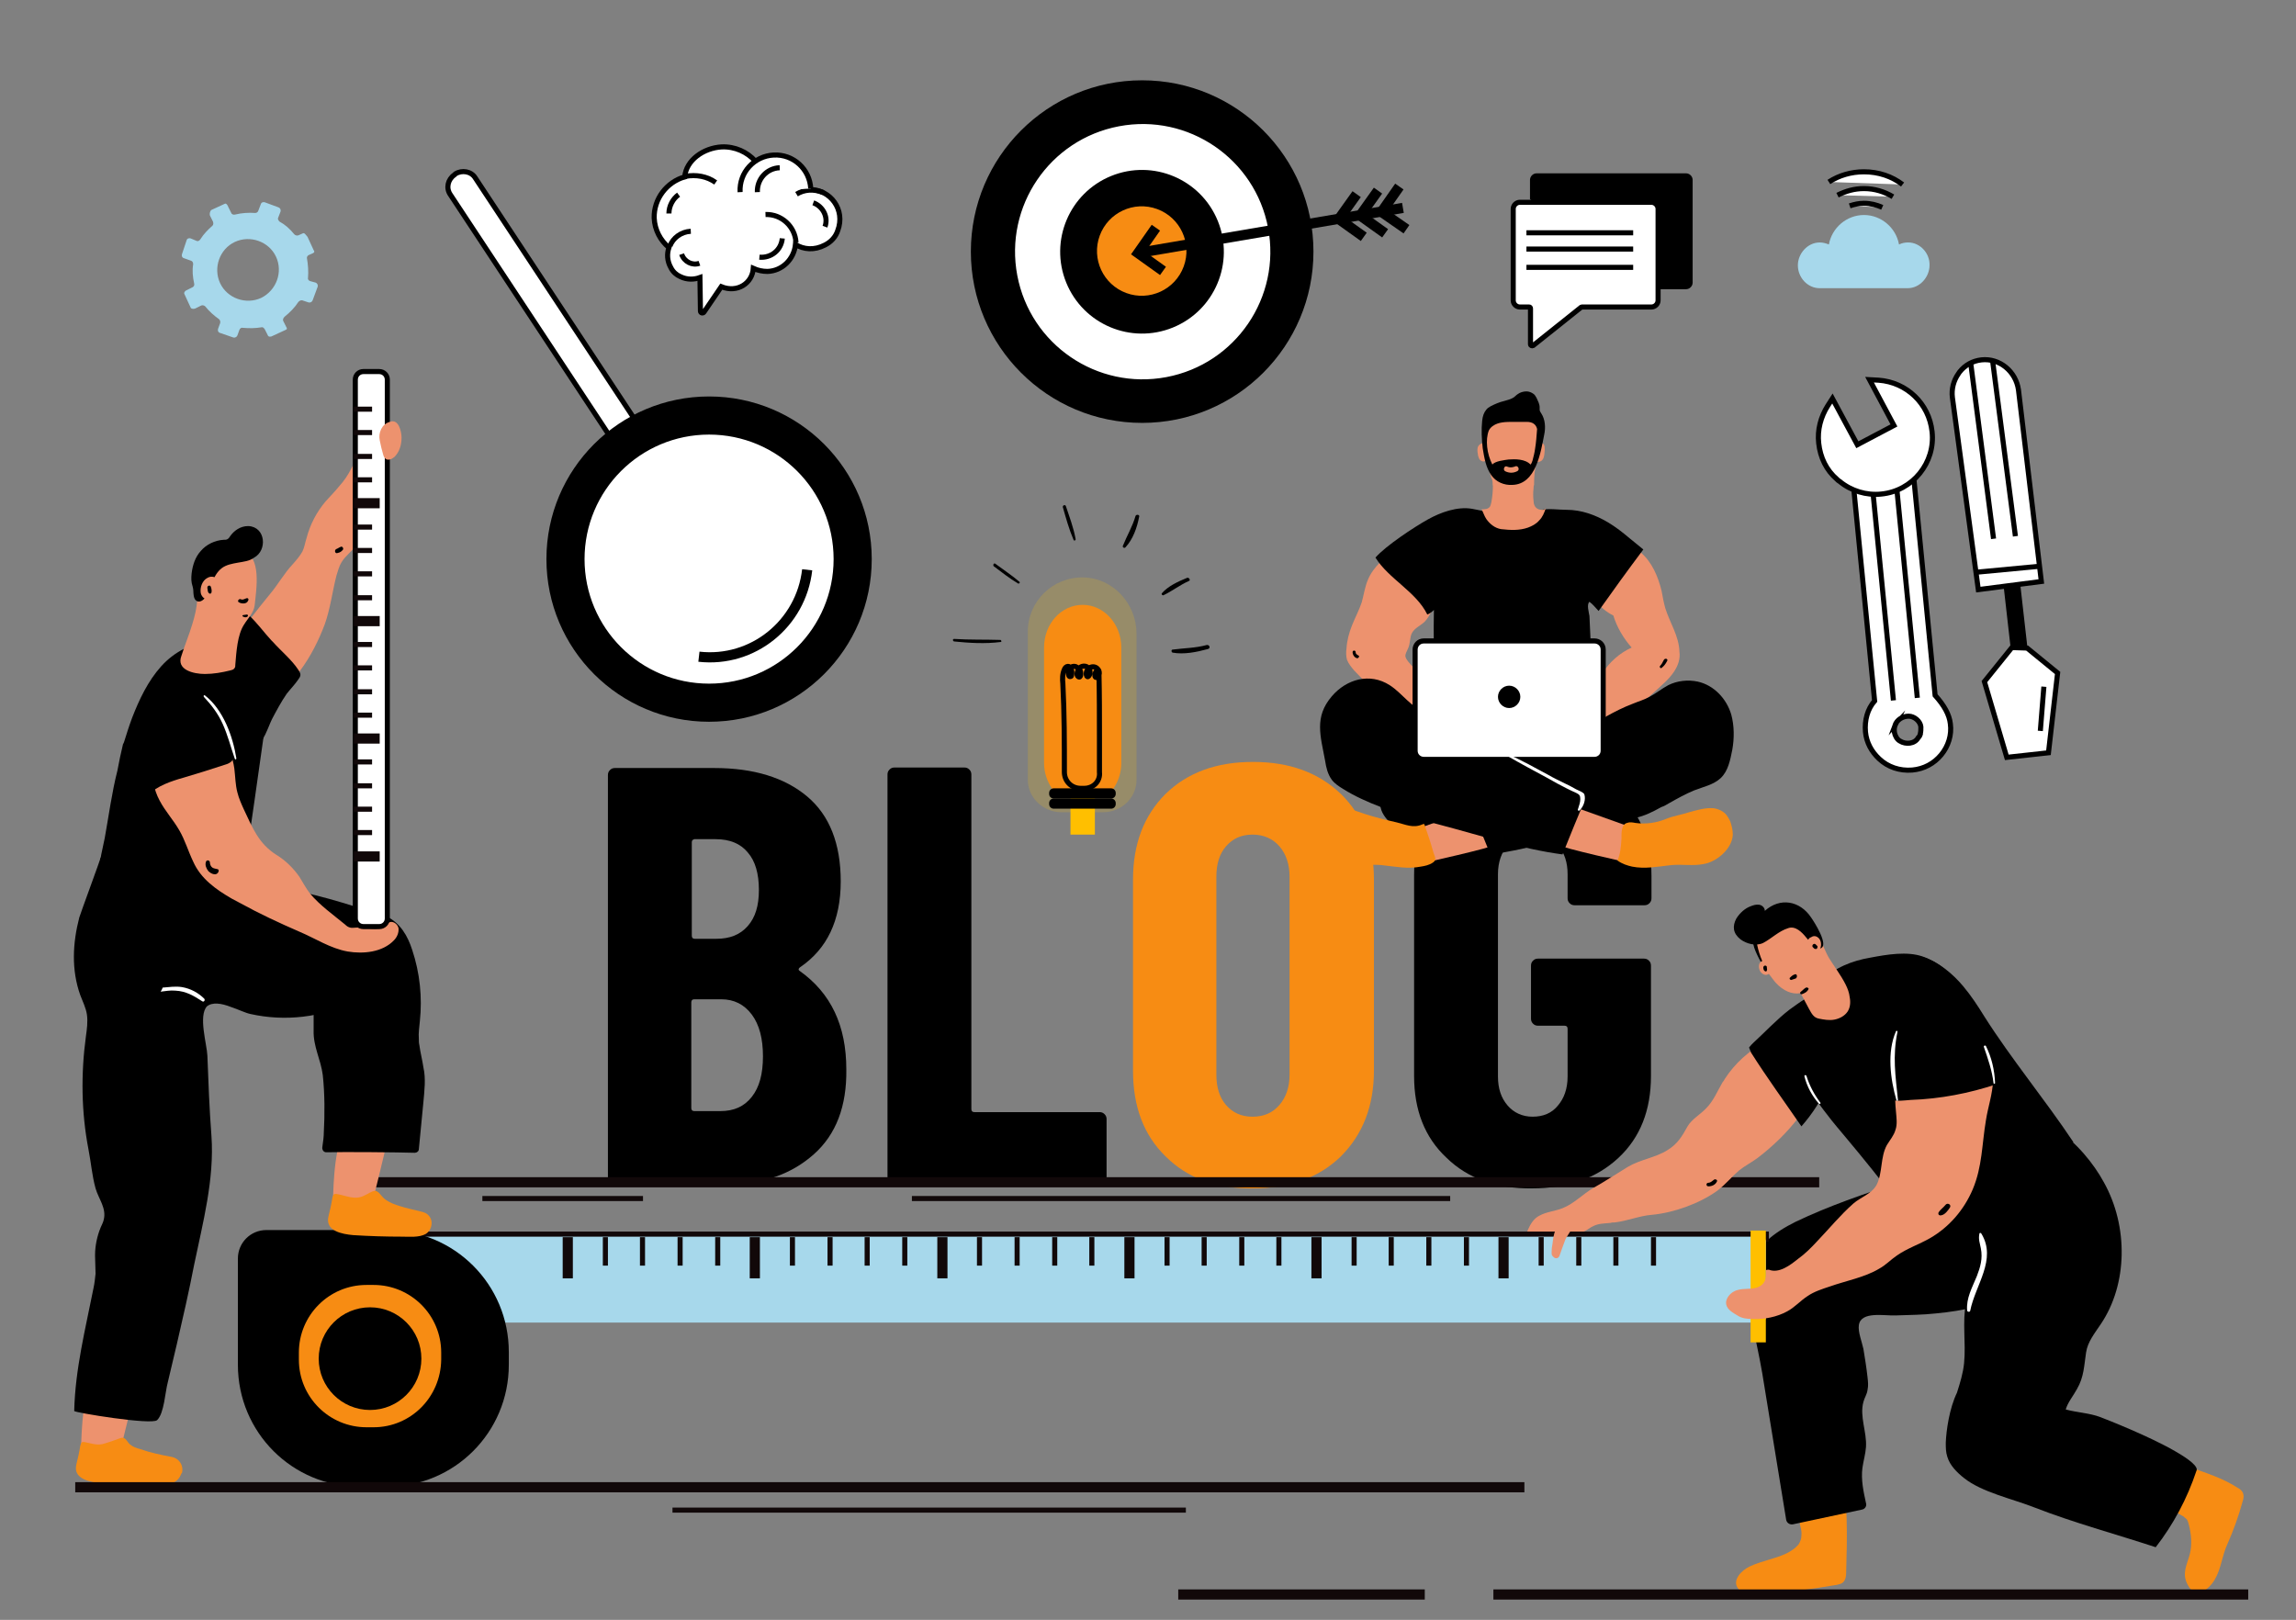<svg xmlns="http://www.w3.org/2000/svg" xmlns:xlink="http://www.w3.org/1999/xlink" id="Layer_1" x="0px" y="0px" viewBox="0 0 451.7 318.7" style="enable-background:new 0 0 451.7 318.7;" xml:space="preserve"><rect x="0" y="0" width="451.7" height="318.7" fill="#808080" stroke="none"/><style type="text/css">	.st0{fill:#F78C13;}	.st1{fill:none;stroke:#110809;stroke-width:2;stroke-miterlimit:10;}	.st2{fill:none;stroke:#110809;stroke-miterlimit:10;}	.st3{fill:#FFFFFF;stroke:#000000;stroke-miterlimit:10;}	.st4{fill:#FFFFFF;stroke:#000000;stroke-width:1;stroke-miterlimit:10;}	.st5{fill:none;stroke:#000000;stroke-width:2;stroke-miterlimit:10;}	.st6{opacity:0.18;fill:#FFC200;enable-background:new    ;}	.st7{fill:none;stroke:#000000;stroke-miterlimit:10;}	.st8{fill:#FFBF00;}	.st9{fill:#ED926E;}	.st10{fill:#FFFFFF;}	.st11{fill:#FFFFFF;stroke:#000000;stroke-width:1;stroke-miterlimit:10;}	.st12{fill:#A7D8EB;}	.st13{fill:none;stroke:#FFBF00;stroke-width:3;stroke-miterlimit:10;}</style><g>	<path d="M160.1,227.1c-4.4,3.9-10,5.9-17,5.9H121c-0.4,0-0.7-0.1-1-0.4c-0.3-0.3-0.4-0.6-0.4-1v-79.1c0-0.4,0.1-0.7,0.4-1  c0.3-0.3,0.6-0.4,1-0.4h19.5c7.8,0,13.9,1.9,18.3,5.6c4.4,3.7,6.6,9.3,6.6,16.7c0,7.7-2.7,13.3-8,16.9c-0.3,0.2-0.4,0.5-0.1,0.7  c6.2,4.4,9.2,10.8,9.2,19.4C166.6,217.6,164.5,223.2,160.1,227.1z M136.1,165.7v18.4c0,0.4,0.2,0.6,0.6,0.6h4.2  c2.7,0,4.7-0.8,6.2-2.5c1.5-1.7,2.2-4,2.2-7.1c0-3.2-0.7-5.7-2.2-7.4c-1.4-1.7-3.5-2.6-6.3-2.6h-4.2  C136.3,165.2,136.1,165.3,136.1,165.7z M147.9,215.8c1.5-1.9,2.2-4.5,2.2-8c0-3.4-0.7-6.2-2.2-8.2c-1.5-2-3.5-3-6-3h-5.3  c-0.4,0-0.6,0.2-0.6,0.6v20.8c0,0.4,0.2,0.6,0.6,0.6h5.1C144.4,218.6,146.4,217.7,147.9,215.8z"></path>	<path d="M175,232.5c-0.3-0.3-0.4-0.6-0.4-1v-79.1c0-0.4,0.1-0.7,0.4-1c0.3-0.3,0.6-0.4,1-0.4h13.7c0.4,0,0.7,0.1,1,0.4  c0.3,0.3,0.4,0.6,0.4,1v65.8c0,0.4,0.2,0.6,0.6,0.6h24.6c0.4,0,0.7,0.1,1,0.4c0.3,0.3,0.4,0.6,0.4,1v11.4c0,0.4-0.1,0.7-0.4,1  c-0.3,0.3-0.6,0.4-1,0.4H176C175.6,232.9,175.3,232.8,175,232.5z"></path>	<path class="st0" d="M229.3,227.5c-4.3-4.2-6.4-9.8-6.4-16.9v-37.5c0-7,2.1-12.6,6.4-16.9c4.3-4.2,10-6.3,17.2-6.3  c7.2,0,12.9,2.1,17.3,6.3c4.3,4.2,6.5,9.8,6.5,16.9v37.5c0,7-2.2,12.6-6.5,16.9c-4.3,4.2-10.1,6.3-17.3,6.3  C239.3,233.9,233.6,231.8,229.3,227.5z M251.7,217.4c1.3-1.5,2-3.5,2-6v-38.9c0-2.5-0.7-4.5-2-6c-1.3-1.5-3.1-2.3-5.3-2.3  c-2.2,0-3.9,0.8-5.2,2.3c-1.3,1.5-1.9,3.5-1.9,6v38.9c0,2.5,0.6,4.5,1.9,6c1.3,1.5,3,2.3,5.2,2.3  C248.7,219.7,250.4,218.9,251.7,217.4z"></path>	<path d="M284.6,227.8c-4.3-4-6.4-9.4-6.4-16.1v-39.6c0-6.7,2.1-12.1,6.4-16.1c4.3-4,9.9-6,16.9-6c7,0,12.7,2,17,6.1  c4.3,4.1,6.4,9.4,6.4,16.2v4.4c0,0.4-0.1,0.7-0.4,1c-0.3,0.3-0.6,0.4-1,0.4h-13.7c-0.4,0-0.7-0.1-1-0.4c-0.3-0.3-0.4-0.6-0.4-1  v-4.7c0-2.3-0.6-4.2-1.9-5.7c-1.2-1.4-2.9-2.2-5-2.2c-2,0-3.7,0.7-4.9,2.2c-1.2,1.4-1.9,3.3-1.9,5.7v39.8c0,2.3,0.6,4.2,1.9,5.7  c1.2,1.4,2.9,2.2,4.9,2.2c2.1,0,3.8-0.7,5-2.2c1.2-1.4,1.9-3.3,1.9-5.7v-9.4c0-0.4-0.2-0.6-0.6-0.6h-5.2c-0.4,0-0.7-0.1-1-0.4  c-0.3-0.3-0.4-0.6-0.4-1v-10.4c0-0.4,0.1-0.7,0.4-1c0.3-0.3,0.6-0.4,1-0.4h20.8c0.4,0,0.7,0.1,1,0.4c0.3,0.3,0.4,0.6,0.4,1v21.7  c0,6.7-2.1,12.1-6.4,16.1c-4.3,4-9.9,6-17,6C294.5,233.9,288.8,231.9,284.6,227.8z"></path></g><g>	<line class="st1" x1="72.8" y1="232.6" x2="357.9" y2="232.6"></line>	<path class="st0" d="M354.4,302.1c0,0.6-0.2,1.2-0.6,1.8c-0.6,0.7-1.5,1.3-2.3,1.7c-2.3,1.1-5,1.5-7.3,2.6  c-1.5,0.7-3.6,2.7-2.2,4.4c1,1.2,3.5,1.1,4.9,1c4.9-0.3,9.7-1,14.5-1.8c0.4-0.1,0.9-0.2,1.2-0.5c0.5-0.5,0.6-1.2,0.6-1.9  c0.1-3.5,0.2-6.9,0.1-10.4c0-3.3-0.8-4.7-4.2-5.8c-1.1-0.4-2.4-0.6-3.4,0c-0.8,0.5-1.2,1.4-1.4,2.3c-0.3,1.4-0.2,2.9-0.2,4.4  C354.3,300.7,354.5,301.4,354.4,302.1z"></path>	<path d="M407,232c-0.2-2.1-2.5-2.9-4.3-3.8c-4.3-2-9.2-2.6-13.8-1.6c-5.4,1.2-10,4.3-15.2,6c-7,2.3-13.8,4.6-20.5,7.8  c-2,1-4,2.2-5.6,3.7c-1.8,1.7-3.3,3.5-3.7,6c-0.5,3.2,0.1,6.5,0.7,9.6c0.7,3.5,1.5,7,2.1,10.5l4.7,28.8c0.1,0.6,0.7,1,1.3,0.9  l13.6-2.9c0.6-0.1,1-0.7,0.8-1.3c-0.5-2.3-1-4.6-0.7-6.9c0.2-1.4,0.6-2.7,0.7-4.1c0.2-3-1.3-6-0.5-8.9c0.2-0.8,0.7-1.5,0.8-2.3  c0.2-0.9,0.1-1.7,0-2.6c-0.2-1.8-0.5-3.7-0.8-5.5c-0.3-1.4-1.1-3.4-0.9-4.7c0.4-2.8,5.1-1.8,7.2-1.9c2.7-0.1,5.3-0.1,8-0.4  c5.3-0.5,10.6-1.6,15.3-4.2c2.6-1.5,4-4.8,5.3-7.3c1.6-3.1,2.8-6.4,3.9-9.7C405.9,235.6,407.2,233.7,407,232z"></path>	<line class="st2" x1="179.4" y1="235.8" x2="285.3" y2="235.8"></line>	<line class="st2" x1="94.9" y1="235.8" x2="126.5" y2="235.8"></line>	<path class="st3" d="M93.5,35l37.1,56.2c0.9,1.3,0.5,3-0.8,3.9l-0.2,0.2c-1.3,0.9-3,0.5-3.9-0.8L88.6,38.3c-0.9-1.3-0.5-3,0.8-3.9  l0.2-0.2C90.9,33.4,92.7,33.7,93.5,35z"></path>	<ellipse cx="139.5" cy="110" rx="32" ry="32"></ellipse>	<ellipse class="st4" cx="139.5" cy="110" rx="25" ry="25"></ellipse>	<path class="st5" d="M158.8,112.1c-1.2,10.6-10.7,18.3-21.3,17.1"></path>	<path class="st6" d="M217,159.8c3.6,0,6.6-2.8,6.6-6.4c0,0,0,0,0-0.1v-28.6c0-5.9-4.6-11-10.5-11.1c-6-0.1-10.9,4.7-10.9,10.7v29  c0,0,0,0,0,0.1c0,3.6,3.1,6.4,6.6,6.4L217,159.8L217,159.8z"></path>	<path class="st0" d="M219,155.2c1-1.4,1.6-3.2,1.6-5.1v-22.7c0-4.6-3.4-8.4-7.6-8.4c-4.2,0-7.6,3.7-7.6,8.4v22.7  c0,1.9,0.6,3.6,1.6,5.1H219z"></path>	<path class="st7" d="M213.3,155.1h-0.7c-1.8,0-3.2-1.4-3.2-3.2c0-5.8,0-11.6-0.3-17.4c-0.1-0.9-0.1-1.9,0.3-2.8  c0.1-0.3,0.4-0.6,0.7-0.6c0.3,0,0.5,0.2,0.6,0.5c0.2,0.4,0.2,0.8,0.1,1.3c0,0.1-0.1,0.2-0.2,0.2c-0.3,0.1-0.4-0.3-0.4-0.6  c0-0.3,0-0.6,0.2-0.8c0.6-1.2,2.1-0.4,2.2,0.6c0.1,0.5-0.1,1.3-0.6,0.7c-0.3-0.4,0.1-1.2,0.3-1.5c0.4-0.5,1.2-0.6,1.7-0.2  c0.5,0.4,0.6,1.2,0.2,1.7c-0.1,0.1-0.2,0.2-0.3,0.1c0,0-0.1-0.1-0.1-0.1c-0.3-0.6,0.1-1.4,0.7-1.7c0.7-0.3,1.4,0,1.7,0.7  c0.1,0.3,0.1,0.7-0.1,1c-0.1,0.1-0.2,0.3-0.4,0.3c-0.2,0-0.3-0.2-0.3-0.4c0-0.3,0.1-0.6,0.3-0.9c0.1-0.1,0.2-0.2,0.3-0.2  c0.1,0,0.2,0.1,0.2,0.2c0,0.1,0,0.2,0,0.3c0.1,4.3,0.1,8.5,0.1,12.8c0,2.3,0,4.5,0,6.8C216.5,153.7,215.1,155.1,213.3,155.1z"></path>	<rect x="210.6" y="155.9" class="st8" width="4.8" height="8.3"></rect>	<path d="M218.6,157.1h-11.3c-0.5,0-0.9-0.4-0.9-0.9V156c0-0.5,0.4-0.9,0.9-0.9h11.3c0.5,0,0.9,0.4,0.9,0.9v0.2  C219.5,156.7,219.1,157.1,218.6,157.1z"></path>	<path d="M218.6,159.1h-11.3c-0.5,0-0.9-0.4-0.9-0.9V158c0-0.5,0.4-0.9,0.9-0.9h11.3c0.5,0,0.9,0.4,0.9,0.9v0.2  C219.5,158.7,219.1,159.1,218.6,159.1z"></path>	<path class="st9" d="M317.7,240.5c2.5-0.3,4.8-1.3,7.3-1.5c4.3-0.4,9.3-2.2,12.8-4.7c1.6-1.2,2.8-2.7,4.3-4  c1.1-0.9,2.5-1.6,3.7-2.5c3-2.3,5.7-4.9,8-7.9c2.3-3,3.7-6.7,3.9-10.5c0.1-1.5,0-3.1-0.8-4.4c-2.1-3.6-6.8-1.5-9.6,0  c-3.2,1.7-6,4.2-8,7.3c-0.1,0.2-0.2,0.4-0.4,0.6c-1,1.7-1.8,3.7-3.2,5.1c-1.1,1.2-2.9,2.2-3.7,3.6c-1.1,2-2,3.5-4,4.7  c-2.4,1.5-5.3,1.8-7.8,3.3c-2.3,1.4-4.4,2.8-6.7,4.1c-2.1,1.2-3.8,3.1-6.1,4c-1.5,0.6-3.2,0.7-4.6,1.5c-2,1-2.8,4.3-3.3,6.2  c-0.1,0.3-0.1,0.6-0.1,0.9c0.3,1.9,2.8,0.9,3.7,0c0.7-0.7,0.5-1.6,1.2-2.3c0.7-0.8,2-1.1,3-1.1c1.5-0.1,3,0.1,4.3-0.6  c0.7-0.3,1.2-0.8,1.9-1.1c1-0.5,2.2-0.5,3.3-0.6C317.1,240.5,317.4,240.5,317.7,240.5z"></path>	<path d="M272.1,156.3c-1.7,3,0.9,5.2,3.1,7.2c0.6,0.6,1.2,1.1,2,1.4c1.3,0.6,2.8,0.4,4.1,0.3c10-1.1,20.2-2.5,30-4.6  c2.3-0.5,4.6-1.1,6.9-1.6c3-0.7,6.1-2,9-3.1c2.9-1.2,5.6-2.8,8-4.8c0,0,0.1-0.1,0.1-0.1c0.4-0.2,0.8-0.5,1.1-1.1  c1.2-1.4,2.1-3.2,1.4-4.8c-0.8-1.9-3.2-2.4-5.3-2.6c-6.1-0.5-12.3,0.2-18.3,1.1c-4.1,0.6-8.1,1.5-12.2,2c-4.2,0.5-8.2,0.1-12.3,0.1  C282.4,145.9,275.5,150,272.1,156.3z"></path>	<path class="st9" d="M289.9,141.4c-1.9-0.8-4.7-0.4-6.3-1.8c-1.8-1.5-2.9-4.2-3.9-6.3c-0.6-1.3-2.9-2.9-3.2-4.1  c-0.1-0.5,0.3-1.1,0.5-1.6c0.5-1,0.3-2.2,0.8-3.1c0.5-0.9,1.6-1.4,2.4-2.1c0.6-0.6,1-1.3,1.4-2.1c1.3-2.6,3.3-5.6,3.8-8.6  c0.3-1.6,0.3-3.3-0.3-4.9c-0.7-1.9-2.8-4-4.9-3.1c-2.1,0.9-3.8,2.6-5.5,4.1c-2.1,1.8-4.5,3.6-5.6,6.3c-0.6,1.4-0.8,3-1.2,4.4  c-0.5,1.5-1.3,3-1.9,4.5c-0.6,1.5-1,3-1.1,4.6c-0.1,0.7-0.1,1.5,0.1,2.2c0.3,0.8,0.9,1.5,1.4,2.1c2.8,3,5.7,5.8,9,8.2  c0.9,0.7,1.9,1.3,3,1.8c2.1,0.9,2.9,2.6,5,3.6c1.7,0.8,3.6,1.3,5.5,1.4c1.4,0.1,3.7-0.3,3.8-2C292.9,143.3,291.2,141.9,289.9,141.4  z"></path>	<path class="st9" d="M329.3,132.2c-1,1.5-2.6,2.8-4,4.1c-1.4,1.3-2.9,2.4-4.6,3.3c-1.4,0.7-2.9,1.1-4.3,1.7  c-1.7,0.8-3.2,1.9-4.8,2.8c-1,0.6-4.4,2.3-5.4,1c-0.9-1.2,1.1-3.1,2-3.6c2.4-1.5,4.3-3.9,5.6-6.4c0.5-0.9,0.9-1.8,1.4-2.6  c1.4-2.2,3.4-4,5.8-5.1c-1.6-1.8-2.9-4-3.6-6.3c-2.8-1.4-5-4.2-5.6-7.3c-0.5-2.4-0.3-6.5,2.6-7.2c2.7-0.6,6.4,0.3,8.4,2.1  c2.2,1.9,3.4,4.7,4.1,7.6c0.2,1.1,0.4,2.2,0.7,3.3c0.9,2.9,2.7,5.5,2.8,8.6C330.6,129.7,330.1,131,329.3,132.2z"></path>	<path d="M320.6,105.9c-1.3-1.1-2.7-2.2-4.2-3.1c-2.5-1.5-5.3-2.5-8.2-2.5c-1.6,0-3.4-0.3-4.9,0c-1.7,0.3-3.3,1.1-5,1.1  c-2.9,0.1-5.8-0.8-8.7-1.3c-2.9-0.5-6.2,0.7-8.7,2.1c-2.7,1.5-8.3,5.2-10.3,7.5c2.6,4.2,8,6.7,10.2,11.2c0.5-0.2,0.9-0.5,1.3-0.9  c-0.1,4.4,0,8.7,0.1,13.1c0.1,4.2-0.1,8.8,0.5,13c0.7-0.6,1.8-0.4,2.6-0.4c1.3,0,2.6,0,3.9,0c2.4,0,4.9,0,7.3,0c3.5,0,7,0,10.4-0.5  c1.8-0.3,3.6-0.5,5.4-0.5c0.9-3.3,0.6-7.2,0.7-10.5c0.1-2.9,0-5.7-0.1-8.6c-0.1-1.5-0.1-2.9-0.2-4.4c-0.1-0.7-0.6-2.3,0-2.8  c0.7,0.5,1.2,1.2,1.8,1.8c2.9-4.1,5.8-8.1,8.8-12.1C322.4,107.4,321.5,106.6,320.6,105.9z"></path>	<path class="st9" d="M294.1,166.2c-0.6,0.6-14.2,3.6-14.2,3.6l-0.6-6.9l12.6-4.5L294.1,166.2z"></path>	<path d="M328.4,158c1.6-0.9,3.2-1.8,4.9-2.5c1.8-0.7,3.8-1.1,5.2-2.4c1.5-1.4,1.9-3.6,2.3-5.6c0.4-2.2,0.4-4.7-0.2-6.9  c-0.9-3.1-3.4-5.8-6.6-6.5c-1.9-0.4-4-0.2-5.8,0.7c-1.3,0.7-2.4,1.6-3.7,2.3c-1.1,0.6-2.2,0.9-3.4,1.4c-3.4,1.3-6.6,3.3-9.7,5.2  c-3.1,1.9-6,4.3-9,6.4c-1.2,0.8-13.8,6.9-13.8,6.9c1.6,3.6,3.1,7.4,4.6,11.1c8.2-1.1,16-3.7,24-5.8c1.6-0.4,3-1.1,4.6-1.4  c1.8-0.4,3.4-1.2,5-2.1C327.4,158.6,327.9,158.3,328.4,158z"></path>	<path class="st0" d="M279.5,170.5c-2.5,0.5-5,0-7.7-0.3c-2.1-0.2-4.3,0.2-6.3-0.2c-2.8-0.4-5-2.4-5.2-5.2c-0.1-1.6-0.2-3.3,0.9-4.5  c0.8-1,2.2-1.3,3.5-1.2s2.5,0.6,3.7,1c2.1,0.7,4.2,1.2,6.4,1.7c1.7,0.4,3.2,1.2,5,0.4c0.1,0,0.2-0.1,0.3-0.1c0.1,0,0.2,0.2,0.2,0.3  c0.6,1.7,1.2,3.5,1.7,5.3c0.3,0.9,0.7,1.5-0.1,2C281.2,170.2,280.2,170.4,279.5,170.5z"></path>	<path class="st9" d="M306.5,166.2c0.6,0.6,14.2,3.6,14.2,3.6l0.6-6.9l-12.6-4.5L306.5,166.2z"></path>	<path d="M271.7,158.8c-2.6-1-5.1-2.1-7.5-3.6c-0.8-0.5-1.6-1-2.2-1.8c-0.8-1.1-1.1-2.4-1.3-3.7c-0.9-4.9-2.2-8.6,1.3-12.7  c2.9-3.4,7.5-4.7,11.4-2.2c2.5,1.6,4.2,4.4,7.1,5.4c1.5,0.5,3.3,0.4,4.7,1.1c1.4,0.6,2.7,1.7,4,2.4c3.1,1.9,6,4.3,9,6.4  c1.2,0.8,13.8,6.9,13.8,6.9c-1.6,3.6-3.1,7.4-4.6,11.1c-8.2-1.1-16-3.7-24-5.8C279.5,161.3,275.5,160.2,271.7,158.8z"></path>	<path class="st0" d="M321.1,170.5c2.5,0.5,5,0,7.7-0.3c2.1-0.2,4.3,0.2,6.3-0.2c2.6-0.4,5.7-3,5.8-5.8c0-0.9-0.2-1.7-0.5-2.6  c-0.2-0.4-0.4-0.8-0.7-1.2c-0.6-0.8-1.7-1.3-2.7-1.4c-1.6-0.1-3.2,0.4-4.7,0.8c-1.5,0.5-3,0.7-4.5,1.3c-1.9,0.8-4.1,1.1-6.1,0.8  c-0.5-0.1-1.1-0.2-1.6,0c-1.2,0.3-1.1,2.1-1.1,3.1c-0.1,1.5-0.2,3-0.8,4.3C319.2,170,320.2,170.3,321.1,170.5z"></path>	<path class="st9" d="M303.6,100.3c-0.4,0-0.8,0-1.1-0.2c-0.6-0.3-0.8-1-0.8-1.6c-0.1-0.8-0.1-1.6,0-2.4c0-0.2,0-0.5,0.1-0.7  c0-1.5,0.1-3.1,0.5-4.5c1.5,0,1.5-1.1,1.6-2.4c0-0.4,0-0.8-0.2-1.1c-0.2-0.3-0.8-0.3-0.9,0.1c0.1-1,0.1-2,0.1-3.1  c0-0.9,0.2-1.6-0.7-2.1c-1.4-0.8-3.1-0.8-4.7-0.5c-1.2,0.3-3.2,0.8-4.1,1.7c-1.1,1-0.9,2.4-1.3,3.6c0,0.1,0,0.1-0.1,0.1  c-0.1,0-0.1,0-0.2,0c-0.5,0-1,0.4-1.1,0.9c-0.1,0.5,0,1.1,0.1,1.6c0.1,0.3,0.2,0.7,0.5,0.9c0.3,0.2,0.7,0.3,0.9,0  c0.5,1.1,0.9,2.3,1.2,3.4c0.1,0.2,0.2,0.4,0.2,0.6c0.1,0.3,0,0.7,0.1,1c0,1.1-0.1,2.1-0.3,3.2c-0.1,0.3-0.1,0.6-0.3,0.9  c-0.4,0.5-1,0.5-1.6,0.5c0.3,0.6,0.5,1.3,0.9,1.9c0.7,1,1.7,1.8,2.9,2c1.8,0.2,3.6,0.3,5.3-0.3c0.8-0.3,1.6-0.7,2.2-1.4  c0.7-0.7,1-1.5,1.3-2.4C303.8,100.3,303.7,100.3,303.6,100.3z"></path>	<path class="st3" d="M313.7,149.4h-33.6c-0.9,0-1.7-0.7-1.7-1.7v-19.9c0-0.9,0.7-1.7,1.7-1.7h33.6c0.9,0,1.7,0.7,1.7,1.7v19.9  C315.4,148.7,314.6,149.4,313.7,149.4z"></path>	<path d="M299.1,137.1c0,1.2-1,2.2-2.2,2.2s-2.2-1-2.2-2.2s1-2.2,2.2-2.2S299.1,135.9,299.1,137.1z"></path>	<path d="M303.2,81.3c-0.1-0.2-0.3-0.4-0.3-0.7c0-0.2,0-0.3,0-0.5c0-0.3-0.1-0.6-0.2-0.9c-0.1-0.3-0.3-0.6-0.4-0.9  c-0.2-0.3-0.3-0.6-0.6-0.8c-0.4-0.3-0.9-0.5-1.4-0.5c-0.6,0-1.3,0.2-1.8,0.6c-0.3,0.2-0.5,0.5-0.9,0.7c-0.5,0.3-1.1,0.4-1.7,0.6  c-0.9,0.2-1.8,0.6-2.6,1c-0.3,0.2-0.7,0.4-0.9,0.7c-0.5,0.6-0.7,1.3-0.8,2.1c-0.2,1.8-0.1,3.7,0.1,5.5c0.3,1.8,0.6,3.8,1.7,5.3  c0.9,1.3,2.5,2,4.1,1.9c4.7-0.1,5.6-6.4,6.3-9.9C304.1,84.1,304,82.5,303.2,81.3z M298.5,92.7c-0.8,0.4-1.6,0.4-2.4,0  c-0.5-0.3-0.1-1.2,0.4-0.9c0.5,0.2,0.9,0.2,1.5,0C298.6,91.4,299.1,92.4,298.5,92.7z M302,88.3c-0.1,0.8-0.3,1.5-0.5,2.3  c-0.1,0.3-0.2,0.6-0.4,0.8c-1-1.1-3-1.1-4.3-1c-0.7,0.1-2.7,0.3-3.2,1c-1.1-2.1-1.4-4.9-0.7-6.7c0.2-0.4,0.5-0.7,0.8-0.9  c1.1-0.8,2.6-0.8,4-0.8c0.9,0,1.8,0,2.7,0c1.1,0,1.8,0.5,2,1.4C302.3,85.8,302.2,87.1,302,88.3z"></path>	<path d="M327.3,129.9c-0.2,0.4-0.4,0.8-0.7,1.1c-0.2,0.2,0.1,0.6,0.3,0.4c0.5-0.4,0.8-0.8,1.1-1.4  C328.2,129.6,327.5,129.4,327.3,129.9z"></path>	<path d="M267.3,129c-0.3-0.2-0.6-0.3-0.6-0.7c0-0.4-0.6-0.4-0.6,0c0,0.5,0.4,1.2,1,1.2C267.3,129.4,267.5,129.1,267.3,129z"></path>	<path class="st10" d="M311.7,156.3C311.7,156.3,311.7,156.3,311.7,156.3c-0.1-0.4-1.2-0.8-1.6-1c-0.6-0.3-1.2-0.7-1.9-1  c-1.2-0.6-2.5-1.2-3.7-1.9c-2.6-1.4-5.1-2.8-7.8-4c-0.2-0.1-0.3,0.2-0.2,0.3c2.6,1.5,5.4,3,8,4.4c1.2,0.7,2.5,1.4,3.7,2  c0.6,0.3,1.2,0.6,1.9,0.9c0.6,0.3,0.8,0.5,0.8,1.2c0,0.6-0.2,1.2-0.4,1.8c0,0.1-0.1,0.2-0.1,0.3c0,0.2,0.3,0.3,0.4,0.1  C311.6,158.6,312,157.3,311.7,156.3z"></path>	<path d="M196.8,125.9c-3-0.1-6.1,0-9.1-0.2c-0.3,0-0.3,0.4,0,0.5c3,0.3,6.1,0.5,9.2,0.1C197.1,126.3,197,125.9,196.8,125.9z"></path>	<path d="M200.6,114.5c-1.5-1.3-3.2-2.4-4.8-3.6c-0.3-0.2-0.5,0.3-0.3,0.5c1.6,1.2,3.1,2.4,4.8,3.4  C200.5,114.9,200.7,114.6,200.6,114.5z"></path>	<path d="M209.7,99.6c-0.1-0.4-0.7-0.2-0.6,0.2c0.6,2.1,1.2,4.3,2.1,6.4c0.1,0.3,0.5,0.1,0.4-0.2  C211.2,103.8,210.4,101.7,209.7,99.6z"></path>	<path d="M223.4,101.5c-0.6,2.1-1.7,3.9-2.5,5.9c-0.1,0.3,0.3,0.5,0.5,0.3c1.5-1.6,2.3-3.9,2.7-6  C224.3,101.3,223.6,101.1,223.4,101.5z"></path>	<path d="M233.5,113.7c-1.7,0.7-3.7,1.6-4.9,3c-0.2,0.2,0.1,0.5,0.3,0.4c1.7-0.8,3.2-2,5-2.8C234.3,114.2,233.9,113.5,233.5,113.7z"></path>	<path d="M237.4,126.9c-2.2,0.6-4.4,0.6-6.7,0.9c-0.3,0-0.3,0.5,0,0.6c2.2,0.4,4.7-0.1,6.9-0.7C238.2,127.6,238,126.8,237.4,126.9z"></path>	<circle cx="224.7" cy="49.5" r="33.7"></circle>	<ellipse transform="matrix(0.983 -0.186 0.186 0.983 -5.281 42.653)" class="st11" cx="224.7" cy="49.5" rx="25.6" ry="25.6"></ellipse>	<ellipse transform="matrix(0.926 -0.377 0.377 0.926 -2.062 88.406)" cx="224.7" cy="49.5" rx="16.1" ry="16.1"></ellipse>			<ellipse transform="matrix(0.344 -0.939 0.939 0.344 100.838 243.356)" class="st0" cx="224.7" cy="49.5" rx="8.8" ry="8.8"></ellipse>	<line class="st5" x1="276" y1="40.9" x2="223.7" y2="49.8"></line>	<polyline class="st5" points="227.4,44.8 223.9,49.8 228.8,53.3  "></polyline>	<polyline class="st5" points="266.9,38.2 263.4,43.1 268.3,46.6  "></polyline>	<polyline class="st5" points="271.1,37.5 267.6,42.4 272.5,45.9  "></polyline>	<polyline class="st5" points="275.3,36.7 271.8,41.7 276.7,45.1  "></polyline>	<path id="XMLID_147_" class="st3" d="M148.6,31.7c-1.6-1.8-4-2.9-6.6-2.8c-3.6,0.2-7,2.6-7.3,5.9c-3.5,1-6.1,4.3-6,8.1  c0.1,2.3,1.2,4.4,2.9,5.8c-0.4,1.2-0.4,2.6,0.4,4c0.4,0.8,1.1,1.4,1.8,1.7c1.4,0.7,2.8,0.6,3.9,0.2l0.1,6.6c0,0.4,0.5,0.5,0.7,0.2  l3.4-5c3.2,1.3,6.1-0.7,6.3-3.6c0.9,0.4,1.8,0.6,2.8,0.6c2.9-0.1,5.2-2.4,5.5-5.3c1.6,1,3.7,1.2,5.8,0.1c1.2-0.6,2.1-1.6,2.5-2.8  c1.6-4.2-1.5-8.1-5.4-8.1"></path>	<path id="XMLID_159_" class="st3" d="M135.9,45.5c-1.9,0.1-3.5,1.3-4.1,2.9"></path>	<path id="XMLID_158_" class="st3" d="M156.6,47.7c-0.2-3.2-2.9-5.6-6-5.5"></path>	<path id="XMLID_157_" class="st3" d="M162,37.9c-2-0.8-3.8-0.6-5.3,0.3"></path>	<path id="XMLID_156_" class="st3" d="M159.5,37.1c-0.2-3.8-3.4-6.8-7.3-6.6c-3.8,0.2-6.8,3.4-6.6,7.3"></path>	<path id="XMLID_155_" class="st3" d="M153.4,33c-2.6,0.1-4.5,2.3-4.4,4.8"></path>	<path id="XMLID_154_" class="st3" d="M149.4,50.6c2.3,0.2,4.3-1.4,4.5-3.7"></path>	<path id="XMLID_153_" class="st3" d="M162.3,44.6c0.7-1.9-0.4-4-2.3-4.7"></path>	<path id="XMLID_152_" class="st3" d="M134.1,50c0.5,1.5,2.1,2.3,3.5,1.8"></path>	<path id="XMLID_151_" class="st3" d="M140.8,35.9c-1.7-1.2-3.8-1.6-6-1.2"></path>	<path id="XMLID_150_" class="st3" d="M133.5,38.3c-1.1,0.8-1.9,2.2-1.9,3.7"></path>	<path id="XMLID_148_" class="st12" d="M142,57.6"></path>	<path id="XMLID_259_" d="M325.6,56.9h6.1c0.7,0,1.3-0.6,1.3-1.3V35.4c0-0.7-0.6-1.3-1.3-1.3h-29.4c-0.7,0-1.3,0.6-1.3,1.3v3.8"></path>	<path id="XMLID_258_" class="st3" d="M324.9,39.8H299c-0.7,0-1.3,0.6-1.3,1.3v18c0,0.7,0.6,1.3,1.3,1.3h1.8c0.2,0,0.3,0.1,0.3,0.3  v7c0,0.3,0.3,0.4,0.5,0.3l9.4-7.5c0.1,0,0.1-0.1,0.2-0.1h13.7c0.7,0,1.3-0.6,1.3-1.3v-18C326.2,40.4,325.6,39.8,324.9,39.8z"></path>	<line id="XMLID_249_" class="st7" x1="300.3" y1="45.8" x2="321.3" y2="45.8"></line>	<line id="XMLID_248_" class="st7" x1="300.3" y1="49" x2="321.3" y2="49"></line>	<line id="XMLID_247_" class="st7" x1="300.3" y1="52.6" x2="321.3" y2="52.6"></line>	<path id="XMLID_233_" class="st12" d="M375.4,47.7c-0.6,0-1.2,0.1-1.8,0.4c-0.6-3.3-3.5-5.8-6.9-5.8c-3.4,0-6.3,2.5-6.9,5.8  c-0.5-0.2-1.1-0.4-1.8-0.4c-2.4,0-4.3,2.2-4.3,4.5c0,2.4,1.9,4.5,4.3,4.5c1.6,0,15.8,0,17.3,0c2.4,0,4.3-2.2,4.3-4.5  C379.7,49.9,377.8,47.7,375.4,47.7z"></path>	<path id="XMLID_224_" class="st3" d="M370.3,40.8c-1.1-0.5-2.3-0.8-3.6-0.8c-1,0-1.9,0.2-2.8,0.5"></path>	<path id="XMLID_223_" class="st3" d="M372.4,38.7c-1.7-1-3.6-1.6-5.7-1.6c-1.9,0-3.6,0.5-5.2,1.3"></path>	<path id="XMLID_222_" class="st3" d="M374.3,36.3c-2.1-1.6-4.7-2.5-7.6-2.5c-2.5,0-4.9,0.7-6.9,2"></path>	<path id="XMLID_177_" class="st12" d="M59.6,45.9l-0.9,0.4c-0.3,0.1-0.6,0-0.8-0.2C57,45,56.1,44.2,55,43.6  c-0.2-0.2-0.4-0.5-0.3-0.7l0.5-1.3c0.1-0.3-0.1-0.7-0.4-0.8l-2.7-1c-0.3-0.1-0.7,0-0.8,0.4l-0.5,1.3c-0.1,0.3-0.4,0.4-0.6,0.4  c-1.2-0.1-2.7,0-3.9,0.3c-0.3,0.1-0.7,0-0.8-0.3l-0.6-1.2c-0.1-0.3-0.4-0.8-0.7-0.6l-2.6,1.2c-0.3,0.2-0.4,0.8-0.3,1.1l0.6,1.2  c0.1,0.3,0.1,0.6-0.1,0.8c-0.9,0.8-1.7,1.6-2.4,2.7c-0.2,0.3-0.5,0.4-0.7,0.3l-1.2-0.5c-0.3-0.1-0.7,0-0.8,0.4l-0.9,2.7  c-0.1,0.3,0,0.7,0.4,0.8l1.4,0.5c0.3,0.1,0.4,0.4,0.4,0.7c-0.2,1.2-0.1,2.4,0.2,3.8c0.1,0.3-0.1,0.6-0.3,0.7l-1.2,0.6  c-0.3,0.1-0.6,0.5-0.4,0.8l1.2,2.6c0.1,0.3,0.6,0.3,0.9,0.2l1.2-0.6c0.3-0.1,0.6,0,0.8,0.2c0.7,0.9,1.7,1.8,2.7,2.5  c0.2,0.2,0.3,0.5,0.2,0.8l-0.4,1.1c-0.1,0.3,0,0.7,0.4,0.8l2.6,0.9c0.3,0.1,0.7-0.1,0.8-0.4l0.4-1.1c0.1-0.3,0.4-0.5,0.7-0.4  c1.2,0.1,2.4,0.1,3.6-0.1c0.3-0.1,0.5,0.1,0.7,0.4l0.6,1.2c0.1,0.3,0.6,0.3,0.9,0.1l2.6-1.2c0.3-0.1,0.3-0.3,0.1-0.6l-0.6-1.2  c-0.1-0.3,0.1-0.6,0.3-0.8c1-0.8,2-1.8,2.7-2.9c0.2-0.2,0.5-0.4,0.8-0.3l1.2,0.4c0.3,0.1,0.7-0.1,0.8-0.4l1-2.7  c0.1-0.3-0.1-0.7-0.4-0.8l-1.1-0.3c-0.3-0.1-0.5-0.4-0.4-0.7c0.1-1.2,0-2.6-0.2-3.7c-0.1-0.3,0.1-0.6,0.3-0.7l0.9-0.4  c0.3-0.2,0.3-0.3,0.1-0.6l-1.2-2.6C60,46,59.9,45.8,59.6,45.9z M51.4,58.6c-3,1.4-6.7,0.1-8.1-2.9s-0.1-6.7,2.9-8.1  c3-1.4,6.7-0.1,8.1,2.9S54.4,57.1,51.4,58.6z"></path>	<line class="st1" x1="53.2" y1="243.3" x2="348" y2="243.3"></line>	<g id="XMLID_7_">		<g id="XMLID_310_">			<path class="st3" d="M381.9,148.5c1.4-1.7,2.1-3.9,1.8-6.1c-0.2-1.8-1.2-3.6-3-5.6l-4.6-46.9l-11.9,1.2l4.6,46.8    c-1.4,1.6-2,3.8-1.8,6.1c0.2,2.1,1.2,3.9,2.7,5.3c1.7,1.6,4,2.4,6.5,2.2C378.5,151.3,380.5,150.2,381.9,148.5z M373.8,145.8    c-0.6-0.3-1-1.1-1.1-1.7c-0.1-0.7,0-1.2,0.3-1.8c-0.1,0.1-0.1,0.3-0.2,0.4c0,0,0,0,0,0c0.4-1.1,1.5-1.8,2.7-1.8    c1.1,0,2.3,1,2.4,2.1c0,0,0,0,0,0c0,0.5,0,0.9-0.1,1.3c0,0,0,0,0,0c0,0,0,0.1,0,0.1c-0.1,0.2-0.1,0.4-0.3,0.6    c0,0-0.1,0.1-0.1,0.1C376.7,146.4,374.9,146.5,373.8,145.8z"></path>		</g>		<line class="st7" x1="367.9" y1="91" x2="372.5" y2="137.8"></line>		<line class="st7" x1="372.6" y1="90.4" x2="377.2" y2="137.3"></line>		<g id="XMLID_309_">			<path class="st3" d="M380.1,84.9c-0.6-5.5-5-9.7-10.5-10.1l-1.8-0.1l4.8,9l-7.2,3.8l-4.9-9.1l-0.9,1.4c-1.4,2.2-2.1,4.8-1.8,7.4    c0.3,2.8,1.5,5.3,3.6,7.1c0.2,0.2,0.3,0.3,0.5,0.4c2.3,1.9,5.3,2.8,8.2,2.5C376.3,96.6,380.8,91,380.1,84.9z"></path>		</g>	</g>	<g id="XMLID_292_">		<g id="XMLID_297_">			<path id="XMLID_4_" d="M392.5,100.5l3.3-0.1l4.4,38.8l-3.3,0.1L392.5,100.5z"></path>		</g>		<g id="XMLID_295_">			<path id="XMLID_244_" class="st3" d="M385.3,73.5c0.1-0.1,0.1-0.2,0.2-0.3c1.1-1.4,2.6-2.2,4.3-2.4c3.6-0.4,6.8,2.3,7.3,5.9    l4.5,37.7l-12.4,1.6l-5.1-37.8C383.9,76.6,384.3,74.9,385.3,73.5z"></path>		</g>		<g id="XMLID_294_">			<path id="XMLID_237_" class="st3" d="M390.4,134.1l5.4-6.7l3,0.1l6,4.9l-1.8,15.7l-8.2,0.9L390.4,134.1z"></path>		</g>	</g>	<line id="XMLID_3_" class="st7" x1="392.2" y1="106" x2="387.7" y2="71.4"></line>	<line id="XMLID_2_" class="st7" x1="396.5" y1="105.5" x2="392" y2="70.9"></line>	<line class="st7" x1="401.3" y1="111.4" x2="388.6" y2="112.6"></line>	<line class="st7" x1="401.4" y1="143.8" x2="402.1" y2="135.1"></line>	<path d="M392.2,244.8c1,4.1-3.3,6.2-3.3,12.5"></path>	<path class="st12" d="M346.4,260.2H54.1c-0.5,0-1-0.4-1-1v-14.9c0-0.5,0.4-1,1-1h292.3c0.5,0,1,0.4,1,1v14.9  C347.4,259.7,347,260.2,346.4,260.2z"></path>	<line class="st13" x1="345.9" y1="264.1" x2="345.9" y2="242.1"></line>	<path d="M76.1,292.5h-5.3c-13.3,0-24-10.7-24-24v-20.9c0-3.1,2.5-5.6,5.6-5.6h23.7c13.3,0,24,10.7,24,24v2.5  C100.1,281.8,89.4,292.5,76.1,292.5z"></path>	<path class="st0" d="M73.5,280.8h-1.4c-7.3,0-13.3-5.9-13.3-13.3v-1.4c0-7.3,5.9-13.3,13.3-13.3h1.4c7.3,0,13.3,5.9,13.3,13.3v1.4  C86.7,274.9,80.8,280.8,73.5,280.8z"></path>	<line class="st1" x1="111.7" y1="251.5" x2="111.7" y2="243.4"></line>	<line class="st2" x1="119.1" y1="249" x2="119.1" y2="243.4"></line>	<line class="st2" x1="126.4" y1="249" x2="126.4" y2="243.4"></line>	<line class="st2" x1="133.8" y1="249" x2="133.8" y2="243.4"></line>	<line class="st2" x1="141.2" y1="249" x2="141.2" y2="243.4"></line>	<line class="st1" x1="148.5" y1="251.5" x2="148.5" y2="243.4"></line>	<line class="st2" x1="155.9" y1="249" x2="155.9" y2="243.4"></line>	<line class="st2" x1="163.3" y1="249" x2="163.3" y2="243.4"></line>	<line class="st2" x1="170.6" y1="249" x2="170.6" y2="243.4"></line>	<line class="st2" x1="178" y1="249" x2="178" y2="243.4"></line>	<line class="st1" x1="185.4" y1="251.5" x2="185.4" y2="243.4"></line>	<line class="st2" x1="192.7" y1="249" x2="192.7" y2="243.4"></line>	<line class="st2" x1="200.1" y1="249" x2="200.1" y2="243.4"></line>	<line class="st2" x1="207.5" y1="249" x2="207.5" y2="243.4"></line>	<line class="st2" x1="214.8" y1="249" x2="214.8" y2="243.4"></line>	<line class="st1" x1="222.2" y1="251.5" x2="222.2" y2="243.4"></line>	<line class="st2" x1="229.6" y1="249" x2="229.6" y2="243.4"></line>	<line class="st2" x1="236.9" y1="249" x2="236.9" y2="243.4"></line>	<line class="st2" x1="244.3" y1="249" x2="244.3" y2="243.4"></line>	<line class="st2" x1="251.6" y1="249" x2="251.6" y2="243.4"></line>	<line class="st1" x1="259" y1="251.5" x2="259" y2="243.4"></line>	<line class="st2" x1="266.4" y1="249" x2="266.4" y2="243.4"></line>	<line class="st2" x1="273.7" y1="249" x2="273.7" y2="243.4"></line>	<line class="st2" x1="281.1" y1="249" x2="281.1" y2="243.4"></line>	<line class="st2" x1="288.5" y1="249" x2="288.5" y2="243.4"></line>	<line class="st1" x1="295.8" y1="251.5" x2="295.8" y2="243.4"></line>	<line class="st2" x1="303.2" y1="249" x2="303.2" y2="243.4"></line>	<line class="st2" x1="310.6" y1="249" x2="310.6" y2="243.4"></line>	<line class="st2" x1="317.9" y1="249" x2="317.9" y2="243.4"></line>	<line class="st2" x1="325.3" y1="249" x2="325.3" y2="243.4"></line>	<circle cx="72.8" cy="267.3" r="10.1"></circle>	<path class="st9" d="M15.9,285.6c2.5-0.2,5.1,0,7.5,0.7c1.1-4.2,2.1-8.4,3.1-12.6c0.6-2.8,0.2-5.3-3-5.9c-1.9-0.3-3.7,0.3-4.7,1.9  C16.2,273.6,16.1,281.1,15.9,285.6z"></path>	<path class="st0" d="M35.6,290.1c-1,2.5-4,2-6.1,2c-3.2,0-6.4-0.1-9.6-0.3c-2.2-0.2-5.5-0.8-4.9-3.6c0.3-1.2,0.6-2.5,0.8-3.8  c0.1-0.3,0.2-0.7,0.5-0.7c0.1,0,0.2,0,0.3,0c1.1,0.2,2.4,0.7,3.6,0.4c1.1-0.3,2.2-0.7,3.3-1.1c0.3-0.1,0.5-0.2,0.8-0.1  c0.6,0.2,0.8,0.9,1.3,1.3c0.6,0.5,1.3,0.7,2,0.9c2,0.7,3.9,1.1,6,1.5c1.5,0.2,2.6,1.6,2.2,3.2C35.7,289.8,35.7,289.9,35.6,290.1z"></path>	<path class="st9" d="M65.5,236.8c2.5-0.2,5.1,0,7.5,0.7c1.1-4.2,2.1-8.4,3.1-12.6c0.6-2.8,0.2-5.3-3-5.9c-1.9-0.3-3.7,0.3-4.7,1.9  C65.8,224.9,65.6,232.4,65.5,236.8z"></path>	<path class="st0" d="M84.9,240.9c-0.1,0.8-0.5,1.5-1.2,1.9c-1.3,0.7-3.2,0.5-4.6,0.5c-3.2,0-6.4-0.1-9.6-0.3  c-2.2-0.2-5.5-0.8-4.9-3.6c0.3-1.2,0.6-2.5,0.8-3.8c0.1-0.3,0.2-0.7,0.5-0.7c0.1,0,0.2,0,0.3,0c1.9,0.3,3.6,1.3,5.5,0.3  c0.7-0.3,1.3-0.8,2-0.9c0.8-0.1,1.3,1.1,2,1.6c0.9,0.7,2,1.1,3,1.4c1.3,0.4,2.6,0.7,3.9,1c0.4,0.1,0.8,0.2,1.2,0.4  C84.6,239.2,85,240,84.9,240.9z"></path>	<path d="M45.4,198.1c1.5,0.5,2.9,1.2,3.9,1.4c6.7,1.5,14,0.7,20.2-2.4c2.8-1.4,5.4-3.3,7.1-5.8c1.5-2.2,3.5-5.8,2.1-8.5  c-1.4-2.7-6.1-3.6-8.7-4.4c-3.5-1.1-7-2.1-10.6-2.9c-8.1-1.8-15.9,0.7-23.9-1.1c-5.5-1.3-10.8-3-15.7-5.7c0.1,0-3.9,10.8-4.2,11.8  c-1.3,5-1.6,10.3,0.2,15.3c0.5,1.3,1.1,2.5,1.3,3.8c0.2,1.4,0,2.9-0.2,4.3c-1,7.4-0.9,14.9,0.5,22.2c0.5,2.5,0.7,5.2,1.4,7.7  c0.6,2.1,2.2,3.9,1.6,6.2c-0.1,0.5-0.4,1-0.6,1.5c-0.7,1.7-1.1,3.6-1.1,5.5c0,1.2,0.1,2.4,0.1,3.6c-0.1,0.9-0.2,1.9-0.4,2.8  c-1.6,8.1-3.6,15.9-3.8,24.2c0,0.3,15.2,2.8,16.3,1.8c1.4-1.3,1.6-5.6,2.1-7.4c0.6-2.5,1.2-5.1,1.8-7.6c1.2-5.2,2.4-10.4,3.4-15.6  c1.7-8.2,4-16.8,3.4-25.3c-0.4-5.3-0.6-10.5-0.8-15.8c-0.1-2.3-1.8-7.8-0.1-9.7C41.8,197.1,43.6,197.4,45.4,198.1z"></path>	<path d="M82.5,205.6c-0.1-0.4-0.1-0.8-0.1-1.2c-0.1-1.2,0.1-2.3,0.2-3.5c0.5-4.7,0-9.5-1.5-14c-0.9-2.8-2.3-5.2-5-6.6  c-2.6-1.4-6-1.1-8.5,0.5c-2.6,1.6-5.1,4.9-5.7,7.9c-0.6,3.5-0.3,7.1-0.2,10.6c0,1.1,0,2.2,0,3.4c-0.1,3.2,1.4,5.7,1.8,8.8  c0.4,3.7,0.4,7.7,0.2,11.4c0,0.6-0.1,1.6-0.3,2.9c0,0.5,0.3,0.9,0.8,0.9c3.3-0.1,14.2,0,17.4,0.1c0.4,0,0.8-0.3,0.8-0.7l0.9-9.3  c0.2-2.2,0.5-4.6,0-6.8C83.1,208.6,82.7,207.1,82.5,205.6z"></path>	<path d="M24.4,146c0.5-1.6,1-3.2,1.6-4.8c1.4-3.6,3.1-7.2,5.7-10.1c5.2-5.8,14.5-7.3,19.3-0.1c2.5,3.8,1.6,9.3,0.9,13.6  c-1.2,8.5-2.4,17.1-3.7,25.6c-0.5,3.5-1.4,6.4-5.1,7c-3,0.5-5.9,1-8.9,1.4c-3.4,0.4-11.2,2.5-13.3-1.1c-2.5-4.2-1.2-8.2-0.3-12.6  c0.8-4.4,1.4-9,2.5-13.3c0.3-1.7,0.7-3.5,1.1-5.2C24.3,146.3,24.3,146.2,24.4,146z"></path>	<path class="st9" d="M45.6,176.8c0.6,0.3,1.1,0.6,1.7,0.9c3.8,2.1,7.7,3.9,11.6,5.6c3.1,1.3,6.1,3.3,9.5,3.9c3,0.5,6.8,0.2,9.1-2.2  c0.6-0.6,1-1.5,0.9-2.4c-0.2-0.9-1.2-1.5-1.9-1.1c-0.2,0.1-0.4,0.3-0.6,0.5c-0.8,0.7-1.9,0.8-2.9,0.7s-2-0.3-3-0.2  c-0.4,0-0.7,0.1-1.1,0c-0.4-0.1-0.7-0.3-1-0.6c-2.3-1.9-5-3.8-6.9-6.1c-0.8-1-1.4-2.2-2.1-3.3c-1.2-1.7-2.7-3.2-4.5-4.3  c-3.5-2.2-4.7-5.3-6.4-8.9c-0.5-1.1-1-2.2-1.3-3.4c-0.4-1.5-0.4-3.1-0.6-4.7c-0.3-2.2-1.2-4.4-2.2-6.4c-0.9-1.9-1.9-3.7-3.4-5.1  c-1.5-1.4-3.6-2.3-5.6-2c-2.5,0.4-4.4,2.7-5.1,5.1s-0.5,5-0.2,7.6c0.3,2.4,0.6,4.9,1.8,7.1c1.1,2.1,2.7,3.8,3.9,5.9  c1.1,1.9,1.7,4,2.7,6.1C39.5,172.9,42.5,175,45.6,176.8z"></path>	<path class="st9" d="M69.1,92.2c0.3-0.5,0.6-1.1,0.8-1.6c0.5-1.3,0.8-2.7,2.7-2.3c1.3,0.3,2,1.9,2,3.3c0,1.7-0.6,3.2-1.2,4.8  c-0.6,1.6-0.6,3.5-1,5.1c-0.4,2-0.9,4.1-2.2,5.7c-0.9,1.2-2.2,2.1-3,3.4c-0.5,0.8-0.7,1.7-1,2.6c-0.8,3.1-1.2,6.5-2.3,9.6  c-1.2,3.2-2.8,6.4-4.9,9.2c-1.4,1.9-3,4-5.2,5c-1,0.4-2,0.6-3,0.7c-1.4,0.1-2.8,0-3.9-0.9c-1.8-1.6-1.9-4.7-1.4-6.8  c0.6-2.9,1.9-5.8,3.7-8.2c1.3-1.7,2.6-3.3,3.9-4.9c1.6-1.9,2.8-4.1,4.5-5.9c0.7-0.8,1.4-1.6,1.9-2.5c0.4-0.8,0.5-1.7,0.8-2.6  c0.7-2.7,2-5.2,3.8-7.3c0.9-1,1.8-1.9,2.6-2.9C67.7,94.6,68.5,93.4,69.1,92.2z"></path>	<path d="M53.7,126.3c-0.1-0.1-0.2-0.2-0.3-0.3c-1.5-1.6-2.9-3.6-4.5-5c-1.5,2.5-2.9,5.1-4.3,7.7c-0.5,0.9-1,1.8-1.3,2.8  c-1.3,4.1,0.7,9.3,2.9,12.7c0.7,1.2,2.4,3.3,4,2.7c1.6-0.6,2.6-4,3.3-5.4c0.9-1.7,1.8-3.4,2.9-5c0.7-0.9,1.5-1.7,2.2-2.7  c0.6-0.8,0.7-1.1,0.1-2C57.4,129.8,55.3,128.1,53.7,126.3z"></path>	<path class="st9" d="M37.8,122.9c0.5-1.6,0.9-3.2,1-4.9c0.2-1.9,0.2-3.9,0.9-5.8c1.1-2.8,5-4.6,7.9-3.9c4,1,2.8,7.8,2.5,10.8  c-0.2,1.5-1.3,2.5-2.1,3.8c-1.3,2-1.5,5.4-1.7,7.8c0,0.3,0,0.6-0.2,0.8c-0.2,0.3-0.5,0.3-0.8,0.4c-1.6,0.4-3.3,0.7-5,0.7  c-2.2,0-5.7-0.8-4.6-3.6C36.4,126.8,37.2,124.9,37.8,122.9z"></path>	<path d="M48.9,103.5c0,0-0.1,0-0.1,0c-1.5,0-2.8,0.9-3.6,2.1c-0.1,0.2-0.3,0.4-0.5,0.5c-0.2,0.1-0.4,0.1-0.7,0.1  c-1.7,0.1-3.4,0.9-4.5,2.2c-1.1,1.2-1.6,2.8-1.8,4.4c-0.1,1-0.1,1.7,0.2,2.6c0.2,0.7,0.1,1.1,0.2,1.7c0.2,1.7,1.7,1.6,2.5,0.1  c0.5-0.8,0.8-1.7,1.1-2.5c0.4-1.1,1-2.2,1.9-2.9c0.9-0.7,2.1-0.9,3.2-1.1s2.3-0.3,3.2-1C52.6,108.3,52.3,103.7,48.9,103.5z"></path>	<path class="st9" d="M43.1,114.4c-0.4-0.9-1.5-1.2-2.3-0.7c-1,0.5-1.5,1.9-1.3,3c0.2,0.9,1.2,1.6,2,1.1c0.4-0.1,0.8-0.3,1-0.6  C43.1,116.4,43.6,115.3,43.1,114.4z"></path>	<path d="M48.5,117.7c-0.4,0.1-0.7,0.4-1.1,0.2c-0.4-0.2-0.8,0.4-0.4,0.6c0.5,0.3,1.5,0.4,1.8-0.3C49,117.9,48.8,117.6,48.5,117.7z"></path>	<path d="M41.5,115.5c-0.1-0.5-0.8-0.3-0.7,0.2c0.1,0.4,0,0.7,0.3,1c0.2,0.2,0.4,0.1,0.5-0.1C41.7,116.2,41.6,115.8,41.5,115.5z"></path>	<path d="M42.8,171c-0.3-0.1-0.7-0.1-1-0.3c-0.3-0.2-0.5-0.6-0.5-1c0-0.5-0.7-0.6-0.8-0.1c-0.2,0.6,0.1,1.3,0.5,1.8  c0.4,0.4,1.3,0.9,1.8,0.4C43,171.6,43.2,171.1,42.8,171z"></path>	<path class="st10" d="M40.2,196.5c-1.2-1.2-2.7-2-4.4-2.3c-1.3-0.2-2.5,0-3.8,0.1c-0.1,0.3-0.2,0.5-0.4,0.8  c0.9-0.1,1.9-0.3,2.9-0.2c2.1,0.1,3.6,1,5.3,2.1C40.1,197.2,40.4,196.8,40.2,196.5z"></path>	<path d="M27.3,143.6c-0.2,4.3,0.8,8.6,1.8,12.8c1.9-1.8,4.5-2.7,7-3.4c2.7-0.8,5.3-1.6,8-2.5c0.8-0.2,1.6-0.6,1.8-1.3  c0.1-0.3,0-0.5,0-0.8c-0.6-5.8-4-11.2-8.8-14.4c-2.9-1.9-4.5-2.4-6.7,0.5C28.4,137.1,27.5,140.4,27.3,143.6z"></path>	<path class="st10" d="M40.3,136.8c-0.2-0.1-0.3,0.1-0.2,0.3c1.5,1.6,2.8,3.3,3.7,5.3c1,2.2,1.6,4.6,2.4,6.9  c0.1,0.2,0.3,0.1,0.3-0.1C45.8,144.8,43.9,139.6,40.3,136.8z"></path>	<path d="M48.6,120.9c-0.2,0-0.5,0.1-0.7,0.1c-0.2,0-0.3,0.2-0.1,0.3c0.4,0.2,0.6,0.2,0.9,0C48.9,121.1,48.7,120.9,48.6,120.9z"></path>	<path class="st3" d="M74.6,182.3h-3.1c-0.9,0-1.6-0.7-1.6-1.6v-106c0-0.9,0.7-1.6,1.6-1.6h3.1c0.9,0,1.6,0.7,1.6,1.6v106  C76.2,181.6,75.5,182.3,74.6,182.3z"></path>	<line class="st1" x1="74.7" y1="168.5" x2="69.6" y2="168.5"></line>	<line class="st2" x1="73.2" y1="163.8" x2="69.6" y2="163.8"></line>	<line class="st2" x1="73.2" y1="159.2" x2="69.6" y2="159.2"></line>	<line class="st2" x1="73.2" y1="154.6" x2="69.6" y2="154.6"></line>	<line class="st2" x1="73.2" y1="149.9" x2="69.6" y2="149.9"></line>	<line class="st1" x1="74.7" y1="145.3" x2="69.6" y2="145.3"></line>	<line class="st2" x1="73.2" y1="140.7" x2="69.6" y2="140.7"></line>	<line class="st2" x1="73.2" y1="136.1" x2="69.6" y2="136.1"></line>	<line class="st2" x1="73.2" y1="131.4" x2="69.6" y2="131.4"></line>	<line class="st2" x1="73.2" y1="126.8" x2="69.6" y2="126.8"></line>	<line class="st1" x1="74.7" y1="122.2" x2="69.6" y2="122.2"></line>	<line class="st2" x1="73.2" y1="117.6" x2="69.6" y2="117.6"></line>	<line class="st2" x1="73.2" y1="112.9" x2="69.6" y2="112.9"></line>	<line class="st2" x1="73.2" y1="108.3" x2="69.6" y2="108.3"></line>	<line class="st2" x1="73.2" y1="103.7" x2="69.6" y2="103.7"></line>	<line class="st1" x1="74.7" y1="99" x2="69.6" y2="99"></line>	<line class="st2" x1="73.2" y1="94.4" x2="69.6" y2="94.4"></line>	<line class="st2" x1="73.2" y1="89.8" x2="69.6" y2="89.8"></line>	<line class="st2" x1="73.2" y1="85.1" x2="69.6" y2="85.1"></line>	<line class="st2" x1="73.2" y1="80.5" x2="69.6" y2="80.5"></line>	<path class="st9" d="M74.7,86.6c0.2,1,0.4,1.9,0.7,2.9c0.1,0.2,0.1,0.4,0.3,0.6c0.2,0.3,0.6,0.4,1,0.3s0.6-0.3,0.9-0.5  c1-1,1.4-2.4,1.4-3.8c0-1.2-0.6-3.8-2.3-3.1C75.1,83.4,74.4,85.2,74.7,86.6z"></path>	<path d="M67,107.6c-0.3,0.1-0.5,0.3-0.8,0.4c-0.5,0.2-0.3,1,0.2,0.8c0.5-0.1,0.8-0.3,1.1-0.7C67.6,107.8,67.3,107.4,67,107.6z"></path>	<path class="st0" d="M429.3,298.2c0.1,0,0.1,0.1,0.2,0.1c0.2,0.2,0.5,0.4,0.7,0.6c0.2,0.3,0.3,0.6,0.4,1c0.5,1.9,0.7,4,0.2,5.9  c-0.6,2.2-1.6,3.8-0.4,6c1.5,3,4.1,1,5.3-1c1.3-2.2,1.4-4.6,2.5-7c1.2-2.7,2.2-5.5,3-8.4c0.2-0.6,0.3-1.2,0-1.8  c-0.2-0.4-0.6-0.7-1-0.9c-2.9-1.9-6.2-2.9-9.5-4.1c-1.2-0.4-2.1-1-3.3-0.3c-1.4,0.9-3.3,4.3-2.7,6c0.3,1,1.2,1.8,2.1,2.3  C427.5,297.3,428.4,297.7,429.3,298.2z"></path>	<path d="M427.9,285.5c-5.2-3-13.4-6.2-14.7-6.7c-2.1-0.8-4.6-0.9-6.8-1.5c0.4-1.4,1.5-2.7,2.2-4c1.4-2.4,1.4-4.6,1.8-7.2  c0.3-2.1,1.7-3.8,2.9-5.6c2.7-4,4-8.8,4.1-13.6c0.1-5-1.1-10-3.5-14.3c-4-7.4-14-17.2-23.2-11.4c-7.9,5-0.5,16.6-0.7,23.5  c-0.1,4-2.4,7.6-3.2,11.4c-0.8,4.1,0,8-0.4,12.1c-0.2,2-0.8,3.9-1.4,5.8c-1.5,3.1-2.1,7.4-2.2,9.8c0,1,0,1.9,0.3,2.8  c0.5,1.7,1.9,3.1,3.3,4.2c3.5,2.8,9.6,4.1,13.9,5.8c7.7,3,15.9,5.2,23.8,7.8c3.5-4.5,6.2-9.6,8-15  C432.6,288.6,430.7,287.1,427.9,285.5z"></path>	<path d="M358.3,195.1c-2.2,0.5-4.5,2.3-6.2,3.5c-2.6,2-4.8,4.4-7.2,6.6c-0.1,0.1-0.2,0.2-0.4,0.4c-0.1,0.2-0.3,0.3-0.4,0.5  c0.1,0.3,0.3,0.7,0.4,1c3.1,4.9,6.6,9.7,9.9,14.5c4.4-5,7.3-11.4,7.9-18c0.1-0.9,0-2.2-0.2-3.5c-0.1-0.3-0.3-0.6-0.5-0.9  C360.8,197.5,359.5,196.4,358.3,195.1z"></path>	<path d="M384.5,239.8c2.4-1.5,4.7-3,7.1-4.4c5.6-3.3,10.8-7.2,16.3-10.7c-5.6-8.4-12.1-16.2-17.5-24.7c-1.3-2.1-2.6-4.1-4.2-6  c-2.1-2.5-4.8-4.7-7.9-5.8c-3.1-1.1-7.1-0.4-10.3,0.2c-3.6,0.6-7.2,2-9.8,4.7c-0.9,0.9-1.7,2-2.4,3c-3.8,5.2-4.9,9.8-1.6,15.6  c1.8,3.1,4,6,6.2,8.8c1.3,1.7,14.5,16.8,17.2,22.9C379.8,242.2,382.2,241,384.5,239.8z"></path>	<path d="M407.9,224.7c-1.2,0.8-2.6,1.5-3.9,2.2c-7.3,3.6-14.7,7-22.1,10.4"></path>	<path class="st9" d="M381.6,201.1c5.6,0,10.7,6,10.5,11.5c-0.1,2.7-1,5.2-1.4,7.8c-0.8,4.7-0.7,9.1-2.6,13.6  c-1.7,4-4.6,7.4-8.4,9.6c-2.1,1.2-4.5,2-6.5,3.4c-1.2,0.8-2.2,1.9-3.5,2.6c-2.8,1.7-6.6,2.4-9.7,3.5c-1.5,0.5-3.1,1-4.4,1.9  c-1.4,0.9-2.5,2.2-4,3c-2,1.1-4.5,1.6-6.8,1.5c-1,0-2.1-0.1-3-0.7c-0.8-0.5-2-1.1-2.2-2.2c-0.2-1,0.7-2.1,1.5-2.5  c1.4-0.8,3.1-0.3,4.6-0.8c1.6-0.6,1.9-1.9,1.7-3.4c0.2-0.1,0.4-0.1,0.6-0.1c2,0.8,4.2-0.9,5.7-2.1c1.4-1,2.6-2.2,3.8-3.5  c2.4-2.5,4.5-5.1,7.1-7.4c1.5-1.3,3.6-1.9,4.6-3.7c1.2-2.4,0.7-5.4,2-7.8c0.6-1,1.4-1.9,1.7-3c0.4-1.1,0.2-2.4,0.1-3.6  c-0.3-2.9-0.2-5.9,0.4-8.7c0.5-2.6,1.5-5.3,3.4-7.1C378.2,201.7,379.9,201.1,381.6,201.1z"></path>	<path d="M372.2,216.4c1.1,0.3,2.4,0.1,3.7,0c5.8-0.2,11.5-1.3,16.9-3.1c0.7-0.2-2-10.4-2.3-11.4c-1.3-4-3.5-6.2-6.1-9.4  c-2.5-3-6.4-5.3-10.2-4.3c-3.6,0.9-5.9,4.6-6.5,8.2c-0.6,3.7,0.3,7.4,1.2,10.9c0.5,2.3,0.7,5.8,1.9,7.9  C371.2,215.9,371.7,216.2,372.2,216.4z"></path>	<path id="XMLID_30_" d="M347.2,190.6c0.2,0.3,0.2,0.2,0.3,0c-0.2-2-2.2-4.6-1.1-5.6c0.1-0.1-0.2-1.3-0.4-1.1  c-0.4,0.3-1.1,0.9-1.1,1.3C344.8,186.5,346.4,189.3,347.2,190.6z"></path>	<path class="st9" d="M363.1,193.7c-0.9-1.8-2.2-3.5-3.2-5.1c-1.5-2.4-2.4-7.1-5.7-7.7c-1.2-0.2-3,0.6-4.2,1.1  c-1.1,0.6-3.7,0.7-4.3,1.8c-0.4,0.8,0.1,3.2,1,5.3c0,0-0.1,0-0.1,0c-0.6,0.3-0.7,1.1-0.4,1.8c0.3,0.7,1.1,1.1,1.6,0.8  c0.1,0,0.1-0.1,0.2-0.1c0.3,0.4,1.1,1.5,1.4,1.8c1.4,1.5,3.1,2.3,4.8,2c0.1,0,1.5,2.8,1.7,3.1c0.5,0.9,0.9,1.7,1.9,1.9  c1,0.2,2.1,0.4,3.1,0.2c1-0.2,2-0.7,2.6-1.6c0.5-0.8,0.6-1.8,0.4-2.8C363.8,195.3,363.5,194.5,363.1,193.7z"></path>	<path id="XMLID_31_" d="M341.6,180.7C341.7,180.6,341.7,180.6,341.6,180.7c0.7-1.1,1.7-2,2.8-2.4c0.5-0.2,1.1-0.4,1.7-0.3  c0.6,0.1,1.1,0.6,1.1,1.2c3-2.7,6.9-2,9.1,1.3c0.5,0.7,3.7,5.6,1.8,6.1c-0.2,0-0.4,0-0.6-0.1c-0.9-0.5-1.5-1.3-2.2-2.1  c-0.8-1-2.1-2.3-3.5-1.8c-1.9,0.6-3.2,2-4.9,2.9c-1.4,0.7-3.3,0.2-4.5-0.7C340.9,183.6,340.8,182.2,341.6,180.7z"></path>	<path class="st9" d="M357.6,184.4c-0.4-0.3-0.9-0.3-1.3,0c-0.5,0.1-0.8,0.8-0.7,1.3c0.1,0.6,0.4,1.4,1.1,1.6  C358.3,187.8,358.8,185.2,357.6,184.4z"></path>	<path d="M353.1,191.7c-0.4,0.1-0.7,0.4-1,0.7c-0.1,0.2,0.1,0.4,0.3,0.4c0.3-0.1,0.6-0.2,0.9-0.3  C353.7,192.2,353.5,191.5,353.1,191.7z"></path>	<path d="M355.3,194.3c-0.4,0.2-0.7,0.6-1,0.8c-0.3,0.2-0.1,0.6,0.2,0.5c0.5-0.2,1-0.4,1.3-1C355.9,194.4,355.5,194.2,355.3,194.3z"></path>	<path d="M357.5,186.1c-0.1-0.1-0.2-0.2-0.3-0.3c-0.3-0.3-0.8,0.1-0.6,0.5c0.1,0.1,0.2,0.2,0.3,0.3c0.1,0.1,0.2,0.1,0.4,0.1  c0.1,0,0.2-0.1,0.2-0.2C357.6,186.3,357.6,186.2,357.5,186.1z"></path>	<path d="M347.6,190.4c0.1-0.5-0.6-0.6-0.7-0.1c0,0.4,0.1,0.7,0.4,0.8c0.2,0.1,0.3-0.1,0.3-0.2C347.7,190.8,347.6,190.6,347.6,190.4  z"></path>	<path d="M382.7,237.1c-0.4,0.5-1,0.9-1.3,1.4c-0.2,0.4,0.1,0.7,0.5,0.6c0.7-0.1,1.3-0.9,1.7-1.5C384,237,383.1,236.5,382.7,237.1z"></path>	<path d="M337.2,232.1c-0.4,0.3-0.7,0.6-1.1,0.6c-0.5,0-0.5,0.7,0,0.7c0.7,0,1.4-0.3,1.7-1C337.9,232.1,337.4,231.9,337.2,232.1z"></path>	<path class="st10" d="M389.8,242.7c-0.1-0.2-0.4-0.2-0.4,0.1c-0.2,1.1,0.1,1.7,0.3,2.8c0.4,2-0.1,3.7-0.8,5.5  c-0.9,2.2-2.1,4.3-1.9,6.7c0,0.3,0.5,0.4,0.6,0.1C388.6,252.8,392.9,247.8,389.8,242.7z"></path>	<path class="st10" d="M373.3,203c0-0.2-0.2-0.3-0.3-0.1c-1.8,4.1-1.1,9.4,0.1,13.6c0,0.1,0.3,0.1,0.3,0  C372.9,211.6,372.3,207.8,373.3,203z"></path>	<path class="st10" d="M358.1,216.9c-1.2-1.6-2.1-3.3-2.7-5.2c-0.1-0.3-0.5-0.2-0.4,0.1c0.5,2,1.5,3.8,2.8,5.3  C358,217.3,358.3,217.1,358.1,216.9z"></path>	<path class="st10" d="M390.7,205.8c-0.1-0.2-0.5-0.1-0.4,0.2c0.8,2.3,1.6,4.6,1.9,7.1c0,0.2,0.3,0.1,0.3,0  C392.4,210.5,391.8,208,390.7,205.8z"></path>	<path class="st9" d="M307.8,244.3c-0.3,0.8-0.6,1.6-0.9,2.5c-0.1,0.3-0.2,0.6-0.5,0.7c-0.4,0.2-0.9-0.2-1.1-0.6  c-0.1-0.4,0-0.9,0-1.4c0.2-1,0.2-1.9,0.5-2.9s0.7-1.9,1.5-2.4c1.1-0.7,2.5-0.5,2.2,0.8C309.4,241.9,308.1,243.2,307.8,244.3z"></path>	<line class="st1" x1="14.8" y1="292.6" x2="299.9" y2="292.6"></line>	<line class="st2" x1="132.3" y1="297.1" x2="233.3" y2="297.1"></line>	<line class="st1" x1="293.8" y1="313.7" x2="442.3" y2="313.7"></line>	<line class="st1" x1="231.8" y1="313.7" x2="280.3" y2="313.7"></line></g></svg>